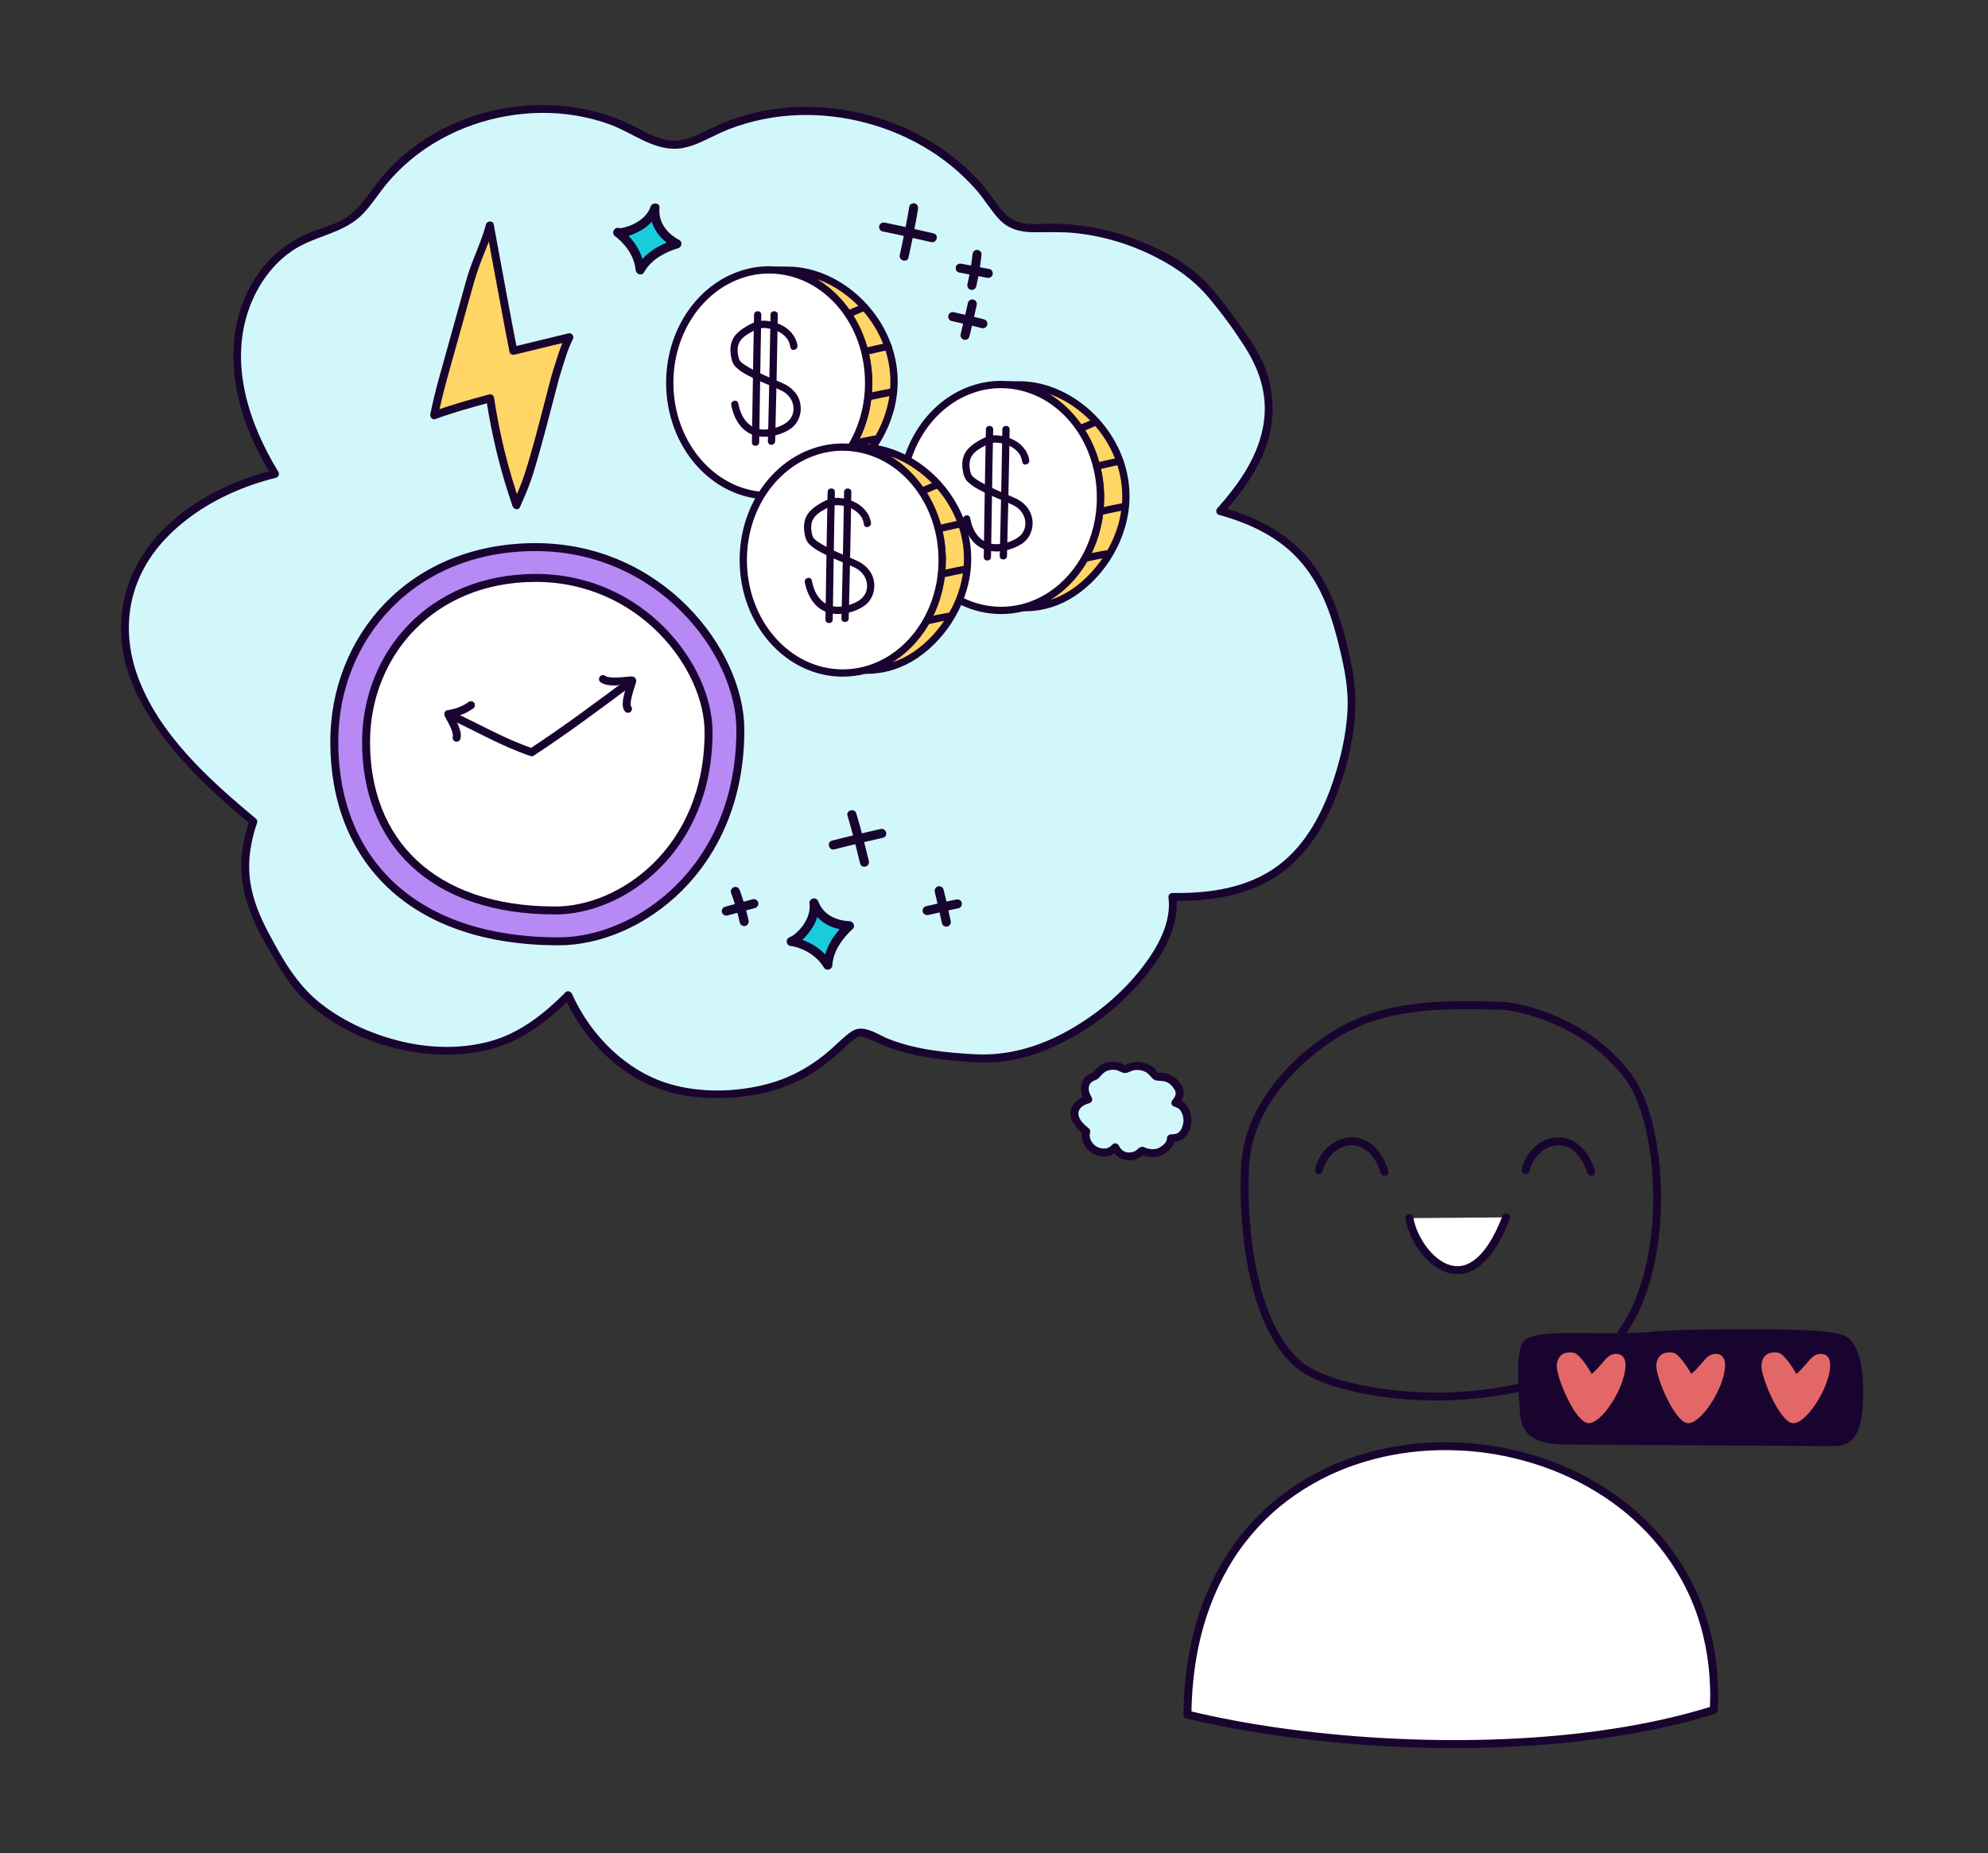 <?xml version="1.0" encoding="UTF-8"?>
<svg id="Layer_1" data-name="Layer 1" xmlns="http://www.w3.org/2000/svg" viewBox="0 0 500 466">
  <rect x="0" y="0" width="500" height="466" fill="#333333" stroke="none"/>
  <defs>
    <style>
      .cls-1, .cls-2 {
        stroke-width: 1.83px;
      }

      .cls-1, .cls-2, .cls-3, .cls-4 {
        stroke-miterlimit: 10;
      }

      .cls-1, .cls-2, .cls-3, .cls-4, .cls-5, .cls-6 {
        stroke: #19042f;
      }

      .cls-1, .cls-7, .cls-3, .cls-5 {
        fill: #fff;
      }

      .cls-2, .cls-8 {
        fill: #ffd666;
      }

      .cls-9 {
        fill: #e46767;
      }

      .cls-10 {
        fill: #d1f7fa;
      }

      .cls-11 {
        fill: #19042f;
      }

      .cls-12 {
        fill: #18ccdc;
      }

      .cls-3, .cls-4, .cls-5, .cls-6 {
        stroke-width: 2px;
      }

      .cls-4 {
        fill: #b689f5;
      }

      .cls-5, .cls-6 {
        stroke-linecap: round;
        stroke-linejoin: round;
      }

      .cls-6 {
        fill: none;
      }
    </style>
  </defs>
  <g>
    <path class="cls-10" d="m142.91,250.3c-10.33,10.35-18.4,14.01-31.67,13.93-13.71-.08-31.98-7.89-39.02-19.66-7.04-11.77-14.15-21.96-8.5-37.94-17.08-14.22-35.93-33.02-31.73-54.85,3.29-17.11,20.26-28.46,37.18-32.6-5.9-9.57-10.11-20.59-9.51-31.81.6-11.22,6.74-22.56,16.98-27.2,3.83-1.74,8.13-2.54,11.55-4.99,3.07-2.2,5.12-5.52,7.43-8.51,14.33-18.5,42.34-24.75,63.18-14.1,3.26,1.66,6.51,3.73,10.16,3.88,3.93.15,7.54-1.94,11.1-3.61,23.44-10.98,54.17-2.95,69.25,18.09,1.43,2,2.82,4.17,4.97,5.35,2.54,1.39,5.62,1.13,8.51,1.05,13.45-.38,26.98,4.06,37.58,12.34,4.13,3.23,14.5,17.39,16.47,22.25,5.65,13.94.04,25.4-9.98,36.62,21.95,6,28.09,18.72,32.49,41.04,1.75,8.86-.53,19.89-3.56,28.41-7.12,20.07-19.6,28-40.95,27.6,2.26,15.92-25.44,41.58-47.9,40.65-23.9-.99-26.37-6.32-30.59-6.52-4.6-.22-11.45,17.61-41.16,15.19-23.02-1.88-32.3-24.6-32.3-24.6Z"/>
    <path class="cls-11" d="m142.2,249.6c-5.4,5.38-11.44,10.21-18.91,12.26-7.01,1.92-14.68,1.8-21.73.18-7.49-1.71-14.85-4.92-20.92-9.69s-9.78-11.45-13.3-18.13c-2.03-3.86-3.7-7.94-4.37-12.27-.78-5.11.02-10.21,1.7-15.06.11-.31,0-.76-.26-.97-11.81-9.85-24.6-21.29-29.9-36.17-2.52-7.08-2.9-14.77-.45-21.93s7.12-12.64,12.79-17.05c6.61-5.15,14.46-8.61,22.57-10.62.62-.15.93-.93.6-1.47-7.45-12.16-12.41-27.19-7.33-41.2,2.14-5.89,5.99-11.33,11.31-14.74,5.65-3.61,12.68-4.05,17.45-9.13,2.2-2.34,3.89-5.1,5.95-7.56,1.87-2.23,3.95-4.28,6.2-6.12,4.52-3.71,9.76-6.58,15.28-8.51,11.09-3.88,23.49-4.16,34.57-.1,6.02,2.21,11.63,7.18,18.41,5.88,3.37-.65,6.38-2.47,9.48-3.86,2.76-1.24,5.65-2.19,8.59-2.91,11.27-2.74,23.32-1.67,34.11,2.49,5.5,2.12,10.72,5.11,15.29,8.85,2.24,1.83,4.33,3.85,6.24,6.03,2.05,2.34,3.61,5.1,5.74,7.36,2.27,2.4,5.16,3.2,8.39,3.24,3.64.04,7.21-.16,10.85.23,7.1.76,14.08,2.89,20.42,6.18,4.87,2.53,9.19,5.55,12.75,9.71,3.33,3.9,6.39,8.07,9.17,12.38s4.89,9.17,5.18,14.57c.35,6.51-2,12.65-5.47,18.06-1.9,2.95-4.1,5.67-6.42,8.29-.49.55-.32,1.46.44,1.67,7.88,2.18,15.44,5.74,20.79,12.1s7.7,13.92,9.54,21.55c1.26,5.22,2.26,10.35,1.95,15.75-.33,5.85-1.66,11.64-3.49,17.19-2.68,8.11-6.79,16.16-13.72,21.43-7.66,5.82-17.44,7.21-26.81,7.06-.49,0-1.07.47-1,1,.85,6.49-2.84,12.87-6.66,17.81-5,6.46-11.5,11.85-18.62,15.83s-15.04,6.36-23.37,5.92c-7.28-.38-14.79-1.14-21.64-3.81-2.3-.89-5.07-2.92-7.66-2.6-1.24.16-2.29,1.02-3.22,1.8-1.36,1.14-2.62,2.4-3.96,3.57-4.27,3.73-9.16,6.59-14.62,8.2-8.1,2.39-17.66,2.71-25.79.29-10.79-3.21-19.6-12.05-24.26-22.16-.08-.18-.35-.81-.19-.41-.48-1.17-2.42-.66-1.93.53,3.64,8.86,10.99,16.94,19.44,21.36,7.85,4.11,17.02,4.87,25.72,3.83,6.78-.81,13.31-3.04,18.92-6.98,1.93-1.35,3.73-2.87,5.47-4.46,1.14-1.04,2.24-2.22,3.53-3.07.98-.64,1.35-.66,2.52-.31,1.27.38,2.46,1.05,3.7,1.59,5.9,2.57,12.29,3.64,18.67,4.24,4.6.43,9.21.75,13.79,0,4.05-.66,7.96-1.99,11.68-3.69,7.66-3.5,14.68-8.7,20.37-14.9,4.66-5.09,9.11-11.41,10.06-18.42.19-1.39.22-2.78.04-4.18l-1,1c8.81.14,18-1.04,25.61-5.8,7.4-4.64,12.21-12.09,15.38-20.07,2.17-5.47,3.75-11.23,4.57-17.06s.56-11.38-.66-17.13c-1.77-8.32-4.1-16.93-9.1-23.96-5.67-7.96-14.27-12.43-23.52-14.99l.44,1.67c4.54-5.12,8.76-10.76,10.98-17.3,2.08-6.14,1.97-12.7-.18-18.81-1.57-4.45-4.43-8.39-7.16-12.18s-5.69-7.88-9.18-11.16c-4.73-4.45-11.12-7.61-17.16-9.83-6.71-2.46-13.89-3.73-21.04-3.66-3.88.04-7.97.67-10.94-2.38-2.26-2.32-3.9-5.26-6.05-7.7-3.89-4.4-8.54-8.13-13.61-11.09-10.3-6-22.47-8.89-34.37-8.08-5.96.41-11.85,1.73-17.36,4.05-3.36,1.41-6.56,3.48-10.18,4.16-4.07.76-7.62-1.25-11.09-3.08-21.34-11.22-49.99-5.6-65.06,13.44-2.12,2.68-3.94,5.67-6.54,7.93-2.96,2.57-6.81,3.51-10.39,4.88-5.83,2.23-10.58,6.18-13.98,11.41-7.8,12-6.65,26.96-1.25,39.67,1.5,3.53,3.29,6.91,5.29,10.17l.6-1.47c-14.32,3.56-29.25,12.05-35.55,26.03-3.14,6.96-3.73,14.78-1.92,22.18s6.12,14.63,11.02,20.77c6,7.51,13.19,14,20.55,20.14l-.26-.97c-1.53,4.44-2.38,9.13-1.98,13.83.34,4.05,1.52,7.92,3.17,11.61s3.9,7.44,6.06,11.03c2.01,3.33,4.1,6.38,6.98,9.03,11.45,10.52,28.85,15.47,44.11,12.56,8.97-1.71,16.17-7.08,22.52-13.41.91-.91-.5-2.32-1.41-1.41Z"/>
  </g>
  <g>
    <path class="cls-10" d="m280.49,288.56c-.95.95-1.7,1.29-2.92,1.28s-2.95-.73-3.6-1.81-1.3-2.02-.78-3.5c-1.57-1.31-3.31-3.04-2.92-5.05.3-1.58,1.87-2.62,3.43-3-.54-.88-.93-1.9-.88-2.93s.62-2.08,1.56-2.51c.35-.16.75-.23,1.06-.46.28-.2.47-.51.69-.78,1.32-1.7,3.9-2.28,5.82-1.3.3.15.6.34.94.36.36.01.69-.18,1.02-.33,2.16-1.01,4.99-.27,6.38,1.67.13.18.26.38.46.49.23.13.52.1.78.1,1.24-.04,2.49.37,3.46,1.14.38.3,1.34,1.6,1.52,2.05.52,1.28,0,2.34-.92,3.37,2.02.55,2.59,1.73,2.99,3.78.16.82-.05,1.83-.33,2.62-.66,1.85-1.81,2.58-3.77,2.54.21,1.47-2.34,3.83-4.41,3.75-2.2-.09-2.43-.58-2.82-.6-.42-.02-1.06,1.62-3.79,1.4-2.12-.17-2.98-2.27-2.98-2.27Z"/>
    <path class="cls-11" d="m279.79,287.85c-.54.52-1.07.92-1.84.98-.68.06-1.37-.09-1.97-.39-1.27-.63-2.26-2.23-1.81-3.64.1-.31,0-.76-.26-.97-1.09-.91-2.62-2.15-2.68-3.7s1.48-2.36,2.74-2.69c.62-.16.93-.92.6-1.47-.56-.93-1.03-2.09-.56-3.16s1.8-1.03,2.52-1.89c.66-.78,1.22-1.43,2.23-1.73.86-.25,1.8-.24,2.62.13.58.26,1.07.57,1.73.52.62-.05,1.13-.42,1.71-.6.92-.28,1.9-.21,2.8.12.95.35,1.5.99,2.13,1.74.84.99,2.24.54,3.36.91,1.03.34,1.64,1,2.22,1.87.67,1.01.33,1.87-.43,2.75-.49.56-.32,1.45.44,1.67s1.34.53,1.72,1.2c.42.75.67,1.77.58,2.62s-.39,1.87-1,2.49c-.57.58-1.37.67-2.14.66-.5,0-1.05.46-1,1,.09.97-1.22,2-2.1,2.43-.65.32-1.25.34-1.95.27-.29-.03-.57-.07-.85-.15-.1-.03-.19-.06-.29-.09s-.29-.11-.08-.03c-.33-.14-.62-.3-.99-.3-.47.01-.8.3-1.12.59-.31.27-.45.44-.92.62-.56.23-1.28.27-1.88.16s-1.11-.49-1.5-.97c-.04-.05-.21-.31-.29-.45-.06-.11-.27-.58-.07-.09-.21-.5-.66-.85-1.23-.7-.47.13-.91.73-.7,1.23.43,1.02,1.17,1.93,2.14,2.47,1.46.81,3.51.74,4.94-.14.33-.21.89-.54,1.1-.89-.07.11-.17.13-.35.15-.08,0-.41-.02-.2.01.1.02-.23-.1,0,0,.14.06.28.13.42.18,1.51.59,3.3.58,4.75-.13s3.34-2.39,3.17-4.2l-1,1c1.26,0,2.51-.27,3.46-1.15,1.02-.95,1.5-2.45,1.66-3.8.15-1.28-.22-2.79-.86-3.9s-1.69-1.72-2.88-2.06l.44,1.67c.97-1.12,1.68-2.43,1.31-3.95-.24-.99-1.01-1.97-1.7-2.69-.95-.99-2.42-1.49-3.76-1.61-.21-.02-.77.09-.95,0-.11-.06-.31-.45-.41-.57-.41-.49-.94-.91-1.49-1.24-1.07-.63-2.36-.96-3.59-.89-.59.03-1.19.14-1.75.35-.26.1-.64.36-.91.4-.31.04-.61-.2-.9-.33-2.4-1.05-5.3-.27-6.88,1.8-.21.27-.37.48-.7.61-.34.14-.7.25-1.01.45-.69.44-1.17,1.11-1.46,1.86-.63,1.61-.12,3.36.73,4.77l.6-1.47c-2.05.54-4.01,2-4.2,4.25s1.65,4.13,3.26,5.48l-.26-.97c-.71,2.23.69,4.88,2.73,5.9.97.49,2.07.76,3.16.65,1.24-.12,2.2-.69,3.08-1.55.92-.9-.49-2.32-1.41-1.41Z"/>
  </g>
  <path class="cls-4" d="m84.07,186.53c0,29.28,19.24,50.2,56.48,50.2,19.66,0,45.66-17.99,45.66-53.16,0-19.63-20.14-45.98-51.52-45.98s-50.62,23.01-50.62,48.95Z"/>
  <path class="cls-3" d="m92.07,186.63c0,24.7,16.23,42.34,47.63,42.34,16.58,0,38.51-15.17,38.51-44.84,0-16.56-16.99-38.79-43.45-38.79s-42.69,19.41-42.69,41.28Z"/>
  <path class="cls-5" d="m157.94,178.26c-1.17-1.37,1.23-6.9,1.08-7.11-.17-.23-5.8.89-7.37-.38"/>
  <path class="cls-5" d="m114.84,185.53c.56-1.94-2.45-6.13-2.05-5.94,7.74,3.58,13.72,7.14,20.94,9.59,9.22-6.08,16.36-11.46,25.1-17.96"/>
  <path class="cls-5" d="m118.45,177.34c-1.94,1.39-3.83,1.92-5.66,2.25"/>
  <g>
    <path class="cls-2" d="m283.17,124.8c0,10.17-5.99,19.37-13.11,24.18-3.59,2.43-7.78,3.83-12.26,3.83-.14,0-.28,0-.43-.01,2.54-.67,4.92-1.76,7.1-3.22,7.36-4.92,12.32-14.05,12.32-24.48,0-13.54-9.31-27.44-23.08-28.31.17-.01,2.5,0,2.67,0,13.35,0,26.79,12.7,26.79,28.01Z"/>
    <path class="cls-1" d="m276.79,125.1c0,10.43-4.95,19.55-12.32,24.48-2.17,1.46-4.56,2.55-7.1,3.22-1.8.47-3.68.71-5.59.71-13.82,0-25.02-12.71-25.02-28.41,0-12.94,7.61-23.84,18.02-27.26,2.21-.75,4.57-1.14,7-1.14,1.9,0,3.75.24,5.52.71,11.15,2.84,19.48,14.15,19.48,27.69Z"/>
    <g>
      <path class="cls-11" d="m258.87,115.7c-.4-2.48-2.21-4.36-4.47-5.33-1.79-.76-4.13-1.25-6.03-.59-1.09.38-2.19,1.01-3.15,1.64s-1.94,1.49-2.52,2.56c-.67,1.24-.79,2.63-.6,4,.16,1.16.41,2.32,1.27,3.16,1.62,1.57,3.9,2.55,5.91,3.48,1.88.87,3.86,1.57,5.7,2.5,2.08,1.06,3.36,3.32,2.76,5.64-.48,1.87-2.12,2.84-3.7,3.42-1.69.62-3.5.9-5.2.45-2.04-.54-3.48-2.18-4.23-4.15-.28-.73-.47-1.48-.63-2.24-.24-1.15-2-.66-1.76.49.53,2.58,1.66,5.12,3.89,6.66,1.66,1.14,3.76,1.46,5.72,1.21,1.79-.23,3.58-.83,5.11-1.81,2.09-1.33,3.05-3.8,2.69-6.22-.38-2.55-2.2-4.39-4.49-5.38-2.06-.89-4.13-1.74-6.14-2.73-1.08-.53-2.15-1.08-3.16-1.73-.4-.26-.72-.48-1.04-.76-.14-.12-.27-.26-.39-.4.1.12-.18-.33-.07-.09-.51-1.22-.7-2.81-.27-4.08.33-.99,1.12-1.76,1.97-2.33.51-.34,1.04-.64,1.58-.92.28-.15.56-.29.85-.43.12-.06.24-.12.36-.18.09-.04-.04.02-.05.02.05-.02.1-.04.15-.05.77-.22,1.57-.24,2.47-.12,2,.27,4.17,1.27,5.18,3.13.28.52.43,1.08.53,1.65.19,1.16,1.95.67,1.76-.49h0Z"/>
      <path class="cls-11" d="m247.96,107.99c-.16,7.89-.29,15.77-.41,23.66-.04,2.81-.09,5.62-.13,8.43-.02,1.18,1.81,1.18,1.83,0,.12-7.76.23-15.52.37-23.29.05-2.93.11-5.87.17-8.8.02-1.18-1.81-1.18-1.83,0h0Z"/>
      <path class="cls-11" d="m252.1,107.99c-.13,7.92-.28,15.84-.46,23.76-.06,2.69-.13,5.37-.2,8.06-.03,1.18,1.8,1.18,1.83,0,.2-8.02.39-16.05.53-24.07.05-2.58.09-5.17.13-7.75.02-1.18-1.81-1.18-1.83,0h0Z"/>
    </g>
    <path class="cls-11" d="m273.36,141.23c1.74-.39,3.48-.75,5.22-1.08.47-.09.78-.68.64-1.12-.16-.5-.62-.74-1.12-.64-1.75.33-3.49.69-5.22,1.08-.47.1-.79.67-.64,1.12.16.49.62.75,1.12.64h0Z"/>
    <path class="cls-11" d="m277.51,129.4c1.73-.39,3.47-.75,5.21-1.08.47-.09.78-.68.64-1.12-.16-.5-.62-.74-1.12-.64-1.74.33-3.48.69-5.21,1.08-.47.1-.79.67-.64,1.12.16.49.62.75,1.12.64h0Z"/>
    <path class="cls-11" d="m277.06,117.91c1.6-.39,3.21-.75,4.83-1.08.47-.1.78-.68.64-1.12-.16-.5-.62-.74-1.12-.64-1.61.34-3.22.7-4.83,1.08-.47.11-.79.67-.64,1.12.16.48.63.76,1.12.64h0Z"/>
    <path class="cls-11" d="m272.5,108.43c.61-.27,1.22-.53,1.83-.79.1-.04-.2.08-.1.04.03-.01.07-.03.1-.04.06-.03.12-.05.18-.08.14-.06.28-.11.41-.17.35-.15.71-.29,1.06-.43.23-.09.42-.2.55-.42.11-.2.16-.48.09-.7-.14-.43-.65-.83-1.12-.64-1.32.54-2.62,1.09-3.92,1.66-.2.09-.37.35-.42.55-.06.22-.03.51.09.7s.31.37.55.42c.26.06.47.01.7-.09h0Z"/>
  </g>
  <g>
    <path class="cls-2" d="m224.86,95.97c0,10.17-5.99,19.37-13.11,24.18-3.59,2.43-7.78,3.83-12.26,3.83-.14,0-.28,0-.43-.01,2.54-.67,4.92-1.76,7.1-3.22,7.36-4.92,12.32-14.05,12.32-24.48,0-13.54-9.31-27.44-23.08-28.31.17-.01,2.5,0,2.67,0,13.35,0,26.79,12.7,26.79,28.01Z"/>
    <path class="cls-1" d="m218.48,96.27c0,10.43-4.95,19.55-12.32,24.48-2.17,1.46-4.56,2.55-7.1,3.22-1.8.47-3.68.71-5.59.71-13.82,0-25.02-12.71-25.02-28.41,0-12.94,7.61-23.84,18.02-27.26,2.21-.75,4.57-1.14,7-1.14,1.9,0,3.75.24,5.52.71,11.15,2.84,19.48,14.15,19.48,27.69Z"/>
    <g>
      <path class="cls-11" d="m200.56,86.87c-.4-2.48-2.21-4.36-4.47-5.33-1.79-.76-4.13-1.25-6.03-.59-1.09.38-2.19,1.01-3.15,1.64s-1.94,1.49-2.52,2.56c-.67,1.24-.79,2.63-.6,4,.16,1.16.41,2.32,1.27,3.16,1.62,1.57,3.9,2.55,5.91,3.48,1.88.87,3.86,1.57,5.7,2.5,2.08,1.06,3.36,3.32,2.76,5.64-.48,1.87-2.12,2.84-3.7,3.42-1.69.62-3.5.9-5.2.45-2.04-.54-3.48-2.18-4.23-4.15-.28-.73-.47-1.48-.63-2.24-.24-1.15-2-.66-1.76.49.53,2.58,1.66,5.12,3.89,6.66,1.66,1.14,3.76,1.46,5.72,1.21,1.79-.23,3.58-.83,5.11-1.81,2.09-1.33,3.05-3.8,2.69-6.22-.38-2.55-2.2-4.39-4.49-5.38-2.06-.89-4.13-1.74-6.14-2.73-1.08-.53-2.15-1.08-3.16-1.73-.4-.26-.72-.48-1.04-.76-.14-.12-.27-.26-.39-.4.1.12-.18-.33-.07-.09-.51-1.22-.7-2.81-.27-4.08.33-.99,1.12-1.76,1.97-2.33.51-.34,1.04-.64,1.58-.92.28-.15.56-.29.85-.43.12-.06.24-.12.36-.18.09-.04-.04.02-.05.02.05-.02.1-.04.15-.05.77-.22,1.57-.24,2.47-.12,2,.27,4.17,1.27,5.18,3.13.28.52.43,1.08.53,1.65.19,1.16,1.95.67,1.76-.49h0Z"/>
      <path class="cls-11" d="m189.65,79.15c-.16,7.89-.29,15.77-.41,23.66-.04,2.81-.09,5.62-.13,8.43-.02,1.18,1.81,1.18,1.83,0,.12-7.76.23-15.52.37-23.29.05-2.93.11-5.87.17-8.8.02-1.18-1.81-1.18-1.83,0h0Z"/>
      <path class="cls-11" d="m193.79,79.15c-.13,7.92-.28,15.84-.46,23.76-.06,2.69-.13,5.37-.2,8.06-.03,1.18,1.8,1.18,1.83,0,.2-8.02.39-16.05.53-24.07.05-2.58.09-5.17.13-7.75.02-1.18-1.81-1.18-1.83,0h0Z"/>
    </g>
    <path class="cls-11" d="m215.05,112.4c1.74-.39,3.48-.75,5.22-1.08.47-.09.78-.68.64-1.12-.16-.5-.62-.74-1.12-.64-1.75.33-3.49.69-5.22,1.08-.47.1-.79.67-.64,1.12.16.49.62.75,1.12.64h0Z"/>
    <path class="cls-11" d="m219.2,100.56c1.73-.39,3.47-.75,5.21-1.08.47-.09.78-.68.64-1.12-.16-.5-.62-.74-1.12-.64-1.74.33-3.48.69-5.21,1.08-.47.1-.79.67-.64,1.12.16.49.62.75,1.12.64h0Z"/>
    <path class="cls-11" d="m218.75,89.07c1.6-.39,3.21-.75,4.83-1.08.47-.1.78-.68.64-1.12-.16-.5-.62-.74-1.12-.64-1.61.34-3.22.7-4.83,1.08-.47.11-.79.67-.64,1.12.16.48.63.76,1.12.64h0Z"/>
    <path class="cls-11" d="m214.19,79.6c.61-.27,1.22-.53,1.83-.79.1-.04-.2.08-.1.04.03-.01.07-.03.1-.04.06-.03.12-.05.18-.08.14-.06.28-.11.41-.17.35-.15.71-.29,1.06-.43.23-.09.42-.2.55-.42.11-.2.16-.48.09-.7-.14-.43-.65-.83-1.12-.64-1.32.54-2.62,1.09-3.92,1.66-.2.09-.37.35-.42.55-.06.22-.03.51.09.7s.31.37.55.42c.26.06.47.01.7-.09h0Z"/>
  </g>
  <g>
    <path class="cls-2" d="m243.36,140.53c0,10.17-5.99,19.37-13.11,24.18-3.59,2.43-7.78,3.83-12.26,3.83-.14,0-.28,0-.43-.01,2.54-.67,4.92-1.76,7.1-3.22,7.36-4.92,12.32-14.05,12.32-24.48,0-13.54-9.31-27.44-23.08-28.31.17-.01,2.5,0,2.67,0,13.35,0,26.79,12.7,26.79,28.01Z"/>
    <path class="cls-1" d="m236.97,140.84c0,10.43-4.95,19.55-12.32,24.48-2.17,1.46-4.56,2.55-7.1,3.22-1.8.47-3.68.71-5.59.71-13.82,0-25.02-12.71-25.02-28.41,0-12.94,7.61-23.84,18.02-27.26,2.21-.75,4.57-1.14,7-1.14,1.9,0,3.75.24,5.52.71,11.15,2.84,19.48,14.15,19.48,27.69Z"/>
    <g>
      <path class="cls-11" d="m219.06,131.43c-.4-2.48-2.21-4.36-4.47-5.33-1.79-.76-4.13-1.25-6.03-.59-1.09.38-2.19,1.01-3.15,1.64s-1.94,1.49-2.52,2.56c-.67,1.24-.79,2.63-.6,4,.16,1.16.41,2.32,1.27,3.16,1.62,1.57,3.9,2.55,5.91,3.48,1.88.87,3.86,1.57,5.7,2.5,2.08,1.06,3.36,3.32,2.76,5.64-.48,1.87-2.12,2.84-3.7,3.42-1.69.62-3.5.9-5.2.45-2.04-.54-3.48-2.18-4.23-4.15-.28-.73-.47-1.48-.63-2.24-.24-1.15-2-.66-1.76.49.53,2.58,1.66,5.12,3.89,6.66,1.66,1.14,3.76,1.46,5.72,1.21,1.79-.23,3.58-.83,5.11-1.81,2.09-1.33,3.05-3.8,2.69-6.22-.38-2.55-2.2-4.39-4.49-5.38-2.06-.89-4.13-1.74-6.14-2.73-1.08-.53-2.15-1.08-3.16-1.73-.4-.26-.72-.48-1.04-.76-.14-.12-.27-.26-.39-.4.1.12-.18-.33-.07-.09-.51-1.22-.7-2.81-.27-4.08.33-.99,1.12-1.76,1.97-2.33.51-.34,1.04-.64,1.58-.92.28-.15.56-.29.85-.43.12-.06.24-.12.36-.18.09-.04-.04.02-.05.02.05-.02.1-.04.15-.05.77-.22,1.57-.24,2.47-.12,2,.27,4.17,1.27,5.18,3.13.28.52.43,1.08.53,1.65.19,1.16,1.95.67,1.76-.49h0Z"/>
      <path class="cls-11" d="m208.15,123.72c-.16,7.89-.29,15.77-.41,23.66-.04,2.81-.09,5.62-.13,8.43-.02,1.18,1.81,1.18,1.83,0,.12-7.76.23-15.52.37-23.29.05-2.93.11-5.87.17-8.8.02-1.18-1.81-1.18-1.83,0h0Z"/>
      <path class="cls-11" d="m212.29,123.72c-.13,7.92-.28,15.84-.46,23.76-.06,2.69-.13,5.37-.2,8.06-.03,1.18,1.8,1.18,1.83,0,.2-8.02.39-16.05.53-24.07.05-2.58.09-5.17.13-7.75.02-1.18-1.81-1.18-1.83,0h0Z"/>
    </g>
    <path class="cls-11" d="m233.55,156.96c1.74-.39,3.48-.75,5.22-1.08.47-.09.78-.68.64-1.12-.16-.5-.62-.74-1.12-.64-1.75.33-3.49.69-5.22,1.08-.47.1-.79.67-.64,1.12.16.49.62.75,1.12.64h0Z"/>
    <path class="cls-11" d="m237.7,145.13c1.73-.39,3.47-.75,5.21-1.08.47-.09.78-.68.64-1.12-.16-.5-.62-.74-1.12-.64-1.74.33-3.48.69-5.21,1.08-.47.1-.79.67-.64,1.12.16.49.62.75,1.12.64h0Z"/>
    <path class="cls-11" d="m237.25,133.64c1.6-.39,3.21-.75,4.83-1.08.47-.1.78-.68.64-1.12-.16-.5-.62-.74-1.12-.64-1.61.34-3.22.7-4.83,1.08-.47.11-.79.67-.64,1.12.16.48.63.76,1.12.64h0Z"/>
    <path class="cls-11" d="m232.69,124.17c.61-.27,1.22-.53,1.83-.79.1-.04-.2.08-.1.04.03-.01.07-.03.1-.04.06-.03.12-.05.18-.08.14-.06.28-.11.41-.17.35-.15.71-.29,1.06-.43.23-.09.42-.2.55-.42.11-.2.16-.48.09-.7-.14-.43-.65-.83-1.12-.64-1.32.54-2.62,1.09-3.92,1.66-.2.09-.37.35-.42.55-.06.22-.03.51.09.7s.31.37.55.42c.26.06.47.01.7-.09h0Z"/>
  </g>
  <path class="cls-11" d="m408.88,271.57c2,2.75,3.14,5.7,4.11,8.91,1.22,4.03,1.96,8.2,2.38,12.36.47,4.71.54,9.47.22,14.2-.32,4.73-1.06,9.45-2.34,14.02-1.2,4.3-2.87,8.48-5.28,12.24-2.2,3.44-5.06,6.49-8.55,8.61-2.47,1.49-5.15,2.45-7.88,3.39-3.64,1.25-7.36,2.25-11.13,3.02-6.97,1.41-14.09,2.01-21.2,1.86-5.98-.12-11.97-.76-17.81-2.07-4.1-.92-8.25-2.08-11.84-4.12-.32-.18-.64-.38-.95-.58-.13-.09-.26-.18-.39-.27-.06-.04-.12-.09-.19-.13-.22-.16.06.06-.14-.11-.93-.74-1.81-1.56-2.61-2.44-1.71-1.87-3.1-4.01-4.27-6.25-2.61-4.99-4.16-10.5-5.21-16.01s-1.59-11.27-1.73-16.95c-.06-2.5-.04-4.99.07-7.49.14-3.15.71-6.2,1.77-9.18,2.23-6.26,6.31-11.77,11.08-16.34s10.72-8.73,17.14-11.04c6.84-2.46,14.15-3.23,21.38-3.39,3.67-.08,7.34-.01,11.01.1.76.02,1.52.03,2.28.09.31.02-.26-.04.12.02.18.03.37.05.55.08,3.23.53,6.4,1.45,9.45,2.62,4.96,1.9,9.67,4.61,13.7,8.09,2.34,2.02,4.47,4.3,6.3,6.79.32.44.87.65,1.37.36.43-.25.68-.93.36-1.37-3.75-5.11-8.56-9.32-14.06-12.46-4.01-2.28-8.36-4.02-12.84-5.17-1.26-.32-2.53-.6-3.82-.81-1.18-.19-2.31-.21-3.51-.25-7.54-.23-15.12-.28-22.6.85s-14.1,3.52-20.21,7.62c-5.76,3.87-10.93,8.72-14.87,14.45s-6.27,11.91-6.59,18.66c-.25,5.39-.1,10.8.43,16.17.59,5.96,1.61,11.92,3.44,17.64,1.67,5.22,4.05,10.38,7.75,14.48,1.36,1.5,2.91,2.87,4.67,3.88,1.65.95,3.43,1.69,5.22,2.33,5.03,1.81,10.34,2.84,15.63,3.49,6.74.83,13.58.95,20.35.38,7.63-.64,15.2-2.13,22.44-4.62,2.84-.97,5.73-2,8.31-3.56,1.84-1.11,3.55-2.47,5.06-3.99,3.14-3.16,5.52-7.04,7.28-11.12,1.91-4.42,3.17-9.08,3.96-13.82.82-4.91,1.16-9.89,1.08-14.86-.08-4.7-.53-9.41-1.42-14.02-.75-3.88-1.82-7.72-3.47-11.32-.64-1.38-1.38-2.73-2.27-3.96-.32-.44-.87-.65-1.37-.36-.43.25-.68.93-.36,1.37Z"/>
  <path class="cls-11" d="m464.78,336.39c-2.99-2.34-17.69-2.07-28.37-2.07-7.29,0-14.6,0-21.87.67-11.15,1.02-28.52-1.18-31.38,2.34-1.96,2.41-1.31,11.68-.95,16.92.11,1.58.23,3.21.9,4.62,1.85,3.85,6.74,4.37,10.81,4.4,22.1.14,44.19.27,66.29.41,1.39,0,2.84,0,4.11-.59,2.96-1.4,3.87-5.34,4.12-8.76.48-6.49.13-14.96-3.66-17.94Z"/>
  <path class="cls-9" d="m400.34,345.54c1.97-1.72,3.01-3.36,4.05-4.27s2.81-1.15,3.76-.14c.66.71.73,1.78.66,2.75-.4,5.5-5.94,14.03-9.24,14.03s-8-11.25-8.03-14.32c0-.33,0-4.04,4.17-3.42,1.79.27,4.64,5.38,4.64,5.38Z"/>
  <path class="cls-9" d="m425.38,345.54c1.97-1.72,3.01-3.36,4.05-4.27s2.81-1.15,3.76-.14c.66.71.73,1.78.66,2.75-.4,5.5-5.94,14.03-9.24,14.03s-8-11.25-8.03-14.32c0-.33,0-4.04,4.17-3.42,1.79.27,4.64,5.38,4.64,5.38Z"/>
  <path class="cls-9" d="m451.81,345.54c1.97-1.72,3.01-3.36,4.05-4.27s2.81-1.15,3.76-.14c.66.71.73,1.78.66,2.75-.4,5.5-5.94,14.03-9.24,14.03s-8-11.25-8.03-14.32c0-.33,0-4.04,4.17-3.42,1.79.27,4.64,5.38,4.64,5.38Z"/>
  <path class="cls-6" d="m331.72,294.25c1.48-5.76,6.66-8.36,10.75-6.77,4.15,1.6,5.66,6.92,5.73,7.2"/>
  <path class="cls-6" d="m383.7,294.25c1.48-5.76,6.66-8.36,10.75-6.77,4.15,1.6,5.66,6.92,5.73,7.2"/>
  <path class="cls-5" d="m354.48,306.34c1.44,9.11,14.9,24.31,24.34-.19"/>
  <g>
    <path class="cls-7" d="m431.05,430.03c-40.57,12.72-97.13,9.74-132.39,1.16.98-96.01,136.39-83.43,132.39-1.16Z"/>
    <path class="cls-11" d="m430.78,429.06c-8.25,2.58-16.72,4.41-25.26,5.72-9,1.39-18.1,2.19-27.19,2.57s-18.32.33-27.47-.1c-8.78-.41-17.54-1.18-26.25-2.32-7.75-1.02-15.46-2.35-23.08-4.09-.87-.2-1.74-.41-2.61-.62l.73.96c.09-8.41,1.23-16.82,3.86-24.83,2.19-6.67,5.52-13.16,9.81-18.64s8.99-9.63,14.51-13.12,11.23-5.91,17.48-7.57,12.56-2.41,19.11-2.33,12.74.96,19.05,2.71c6.25,1.73,12.03,4.17,17.6,7.52s10.42,7.33,14.71,12.2c4.2,4.77,7.75,10.5,10.1,16.4,2.66,6.68,4.01,13.72,4.22,20.85.06,1.89.03,3.77-.05,5.66-.06,1.29,1.94,1.28,2,0,.36-7.53-.42-15.14-2.61-22.37-1.97-6.51-5.06-12.68-9.14-18.13s-8.81-9.93-14.24-13.75-11.32-6.75-17.53-8.9-12.81-3.5-19.41-3.99-13.29-.11-19.79,1.16-12.75,3.44-18.56,6.53-11.25,7.23-15.78,12.11c-4.85,5.24-8.69,11.34-11.46,17.92-3.19,7.58-4.93,15.69-5.58,23.87-.18,2.23-.27,4.47-.3,6.71,0,.43.31.86.73.96,7.57,1.84,15.24,3.24,22.95,4.33,8.64,1.23,17.32,2.08,26.03,2.59,9.23.54,18.48.68,27.71.4s18.41-1,27.54-2.26c8.67-1.19,17.29-2.89,25.7-5.32,1-.29,2-.59,2.99-.9,1.22-.38.7-2.31-.53-1.93Z"/>
  </g>
  <g>
    <path class="cls-11" d="m183.86,224.48c.9,2.48,1.64,5.01,2.22,7.58.13.6.83.96,1.4.8.62-.17.93-.8.8-1.4-.58-2.57-1.32-5.1-2.22-7.58-.21-.58-.78-.97-1.4-.8-.56.15-1.01.82-.8,1.4h0Z"/>
    <path class="cls-11" d="m182.97,230.23c2.31-.61,4.61-1.28,6.93-1.88.58-.15.99-.82.8-1.4s-.79-.96-1.4-.8c-2.31.6-4.61,1.27-6.93,1.88-.58.15-.99.82-.8,1.4s.79.96,1.4.8h0Z"/>
    <path class="cls-11" d="m213.16,205.15c1.2,3.97,2.19,7.98,3.17,12,.35,1.43,2.55.82,2.2-.61-.98-4.02-1.97-8.04-3.17-12-.42-1.4-2.63-.8-2.2.61h0Z"/>
    <path class="cls-11" d="m209.87,213.6c4.05-1.05,8.13-1.99,12.21-2.92,1.43-.33.83-2.53-.61-2.2-4.08.94-8.15,1.88-12.21,2.92-1.42.37-.82,2.57.61,2.2h0Z"/>
    <g>
      <path class="cls-12" d="m199,236.78c1.91-.63,6.41-5,5.72-9.69,1.37,3.77,4.92,5.63,8.93,5.74-2.72,2.44-5.3,6.29-5.46,9.94-3-5.09-9.19-5.99-9.19-5.99Z"/>
      <path class="cls-11" d="m199.3,237.88c1.85-.64,3.34-2.24,4.47-3.78,1.47-1.99,2.42-4.51,2.09-7.01l-2.24.3c.76,2.03,2.08,3.73,3.93,4.88s3.97,1.62,6.1,1.7l-.81-1.95c-3.02,2.74-5.57,6.58-5.79,10.74l2.13-.58c-1.41-2.35-3.58-4.16-6.07-5.29-1.2-.54-2.49-1.03-3.8-1.23-.61-.09-1.23.15-1.4.8-.15.54.18,1.31.8,1.4,3.36.49,6.71,2.47,8.51,5.46.6,1,2.07.54,2.13-.58.19-3.55,2.58-6.82,5.12-9.13.76-.69.13-1.92-.81-1.95-3.31-.11-6.6-1.63-7.82-4.9-.2-.53-.66-.91-1.25-.82-.5.08-1.07.55-.99,1.12.28,2.1-.48,4.03-1.68,5.72-.51.72-1.13,1.37-1.8,1.95-.29.25-.44.36-.78.58-.13.09-.27.16-.41.24-.28.16.06,0-.21.09-1.38.48-.79,2.69.61,2.2Z"/>
    </g>
    <path class="cls-11" d="m235.11,224.31c.65,2.62,1.21,5.26,1.8,7.89.13.6.83.96,1.4.8.62-.17.93-.8.8-1.4-.59-2.63-1.14-5.27-1.8-7.89-.15-.6-.82-.96-1.4-.8s-.95.8-.8,1.4h0Z"/>
    <path class="cls-11" d="m233.48,230.11c2.54-.55,5.06-1.19,7.61-1.7.6-.12.95-.84.8-1.4-.17-.63-.8-.92-1.4-.8-2.55.51-5.07,1.15-7.61,1.7-.6.13-.95.83-.8,1.4.17.62.8.93,1.4.8h0Z"/>
  </g>
  <g>
    <path class="cls-11" d="m244.59,63.98c-.26,2.52-.69,5.02-1.27,7.49-.14.6.19,1.24.8,1.4.58.16,1.26-.19,1.4-.8.63-2.67,1.07-5.37,1.35-8.09.06-.61-.57-1.14-1.14-1.14-.67,0-1.08.53-1.14,1.14h0Z"/>
    <path class="cls-11" d="m241.2,68.53c2.35.46,4.71.86,7.05,1.33.58.12,1.26-.17,1.4-.8.13-.57-.17-1.28-.8-1.4-2.35-.47-4.71-.87-7.05-1.33-.58-.12-1.26.17-1.4.8-.13.57.17,1.28.8,1.4h0Z"/>
    <path class="cls-11" d="m228.69,51.95c-.65,4.09-1.51,8.14-2.39,12.18-.31,1.43,1.89,2.05,2.2.61.88-4.05,1.74-8.09,2.39-12.18.1-.61-.16-1.23-.8-1.4-.54-.15-1.31.18-1.4.8h0Z"/>
    <path class="cls-11" d="m221.93,58.19c4.1.83,8.18,1.76,12.26,2.7,1.43.33,2.04-1.87.61-2.2-4.08-.94-8.16-1.87-12.26-2.7-.6-.12-1.23.17-1.4.8-.15.56.19,1.28.8,1.4h0Z"/>
    <g>
      <path class="cls-12" d="m155.34,58.47c1.99.27,7.95-1.7,9.38-6.22-.41,3.98,1.97,7.21,5.53,9.06-3.51,1.01-7.52,3.35-9.25,6.56-.48-5.89-5.66-9.4-5.66-9.4Z"/>
      <path class="cls-11" d="m155.34,59.62c1.85.22,3.96-.65,5.54-1.5,2.24-1.22,4.13-3.09,4.94-5.55l-2.24-.3c-.41,4.38,2.35,8.07,6.09,10.04l.27-2.09c-3.88,1.14-7.92,3.45-9.93,7.08l2.13.58c-.37-4.11-2.81-8.06-6.22-10.38-1.22-.83-2.36,1.15-1.15,1.97.07.05.14.1.21.15.15.1-.06-.05-.09-.07.05.04.1.07.14.11.11.09.23.19.34.28.62.53,1.2,1.11,1.73,1.74,1.46,1.71,2.55,3.9,2.76,6.2.1,1.06,1.54,1.64,2.13.58,1.73-3.12,5.24-5.06,8.57-6.03.91-.26,1.17-1.62.27-2.09-3.09-1.63-5.3-4.44-4.96-8.07.12-1.34-1.86-1.47-2.24-.3-.64,1.94-2.26,3.33-4.02,4.25-.79.41-1.57.72-2.46.94-.76.19-1.01.28-1.8.18-.61-.07-1.14.58-1.14,1.14,0,.68.53,1.07,1.14,1.14Z"/>
    </g>
    <path class="cls-11" d="m243.45,76.14c-.56,2.64-1.21,5.26-1.83,7.88-.14.6.19,1.24.8,1.4s1.26-.19,1.4-.8c.62-2.62,1.27-5.24,1.83-7.88.13-.6-.18-1.23-.8-1.4-.57-.16-1.28.19-1.4.8h0Z"/>
    <path class="cls-11" d="m239.33,80.72c2.52.61,5.07,1.14,7.58,1.79.58.15,1.27-.19,1.4-.8s-.18-1.24-.8-1.4c-2.52-.65-5.06-1.18-7.58-1.79-.58-.14-1.26.18-1.4.8s.18,1.25.8,1.4h0Z"/>
  </g>
  <g>
    <path class="cls-8" d="m123.28,100.16s-9.28,2.5-14.08,4.27c0,0,.97-4.85,1.54-6.83,2.27-7.9,7.55-27.35,8.36-29.59,1.06-2.93,3.31-8.32,4.11-11.34,0,.03,4.26,23.28,5.89,31.55l14.11-3.43c-1.63,3.13-2.15,5.68-3.28,9.03-.52,1.56-5.67,22.64-7.98,28.37-.61,1.52-2.06,4.86-2.06,4.86-3.04-8.73-5.26-17.75-6.62-26.9"/>
    <path class="cls-11" d="m123.02,99.2c-4.73,1.27-9.48,2.58-14.08,4.27l1.23,1.23c1.24-6.2,3.07-12.25,4.76-18.34.99-3.58,1.99-7.16,2.99-10.73.65-2.32,1.27-4.65,2.01-6.94,1.28-3.96,3.16-7.71,4.25-11.74h-1.93c.55,2.79,1.03,5.6,1.54,8.4.98,5.31,1.96,10.62,2.96,15.92.45,2.41.91,4.82,1.39,7.23.11.54.74.82,1.23.7,4.12-1,8.24-2,12.36-3,.58-.14,1.17-.28,1.75-.42l-1.13-1.47c-1.1,2.15-1.87,4.43-2.57,6.73-.34,1.12-.73,2.22-1.04,3.35-.58,2.13-1.11,4.26-1.67,6.39-1.58,6.09-3.13,12.22-5.05,18.22-.83,2.59-1.91,5.07-2.99,7.56l1.83.24c-3.03-8.74-5.25-17.75-6.62-26.9-.08-.53-.75-.83-1.23-.7-.57.16-.78.69-.7,1.23,1.37,9.15,3.58,18.16,6.62,26.9.25.72,1.46,1.1,1.83.24,1-2.31,2.05-4.61,2.85-6.99.92-2.73,1.7-5.51,2.47-8.29,1.54-5.56,2.94-11.15,4.42-16.73.23-.86.49-1.7.76-2.55.83-2.62,1.56-5.25,2.82-7.7.4-.78-.26-1.68-1.13-1.47-4.12,1-8.24,2-12.36,3-.58.14-1.17.28-1.75.42l1.23.7c-.94-4.75-1.82-9.52-2.71-14.28s-1.76-9.52-2.64-14.28c-.18-1-.35-2-.55-2.99s-1.68-.91-1.93,0c-1.05,3.91-2.8,7.58-4.13,11.39-.7,2.01-1.22,4.08-1.8,6.13-1.97,6.99-3.88,14-5.85,20.99-.86,3.06-1.6,6.13-2.23,9.25-.14.68.46,1.51,1.23,1.23,4.6-1.69,9.35-3,14.08-4.27,1.24-.33.71-2.26-.53-1.93h0Z"/>
  </g>
</svg>